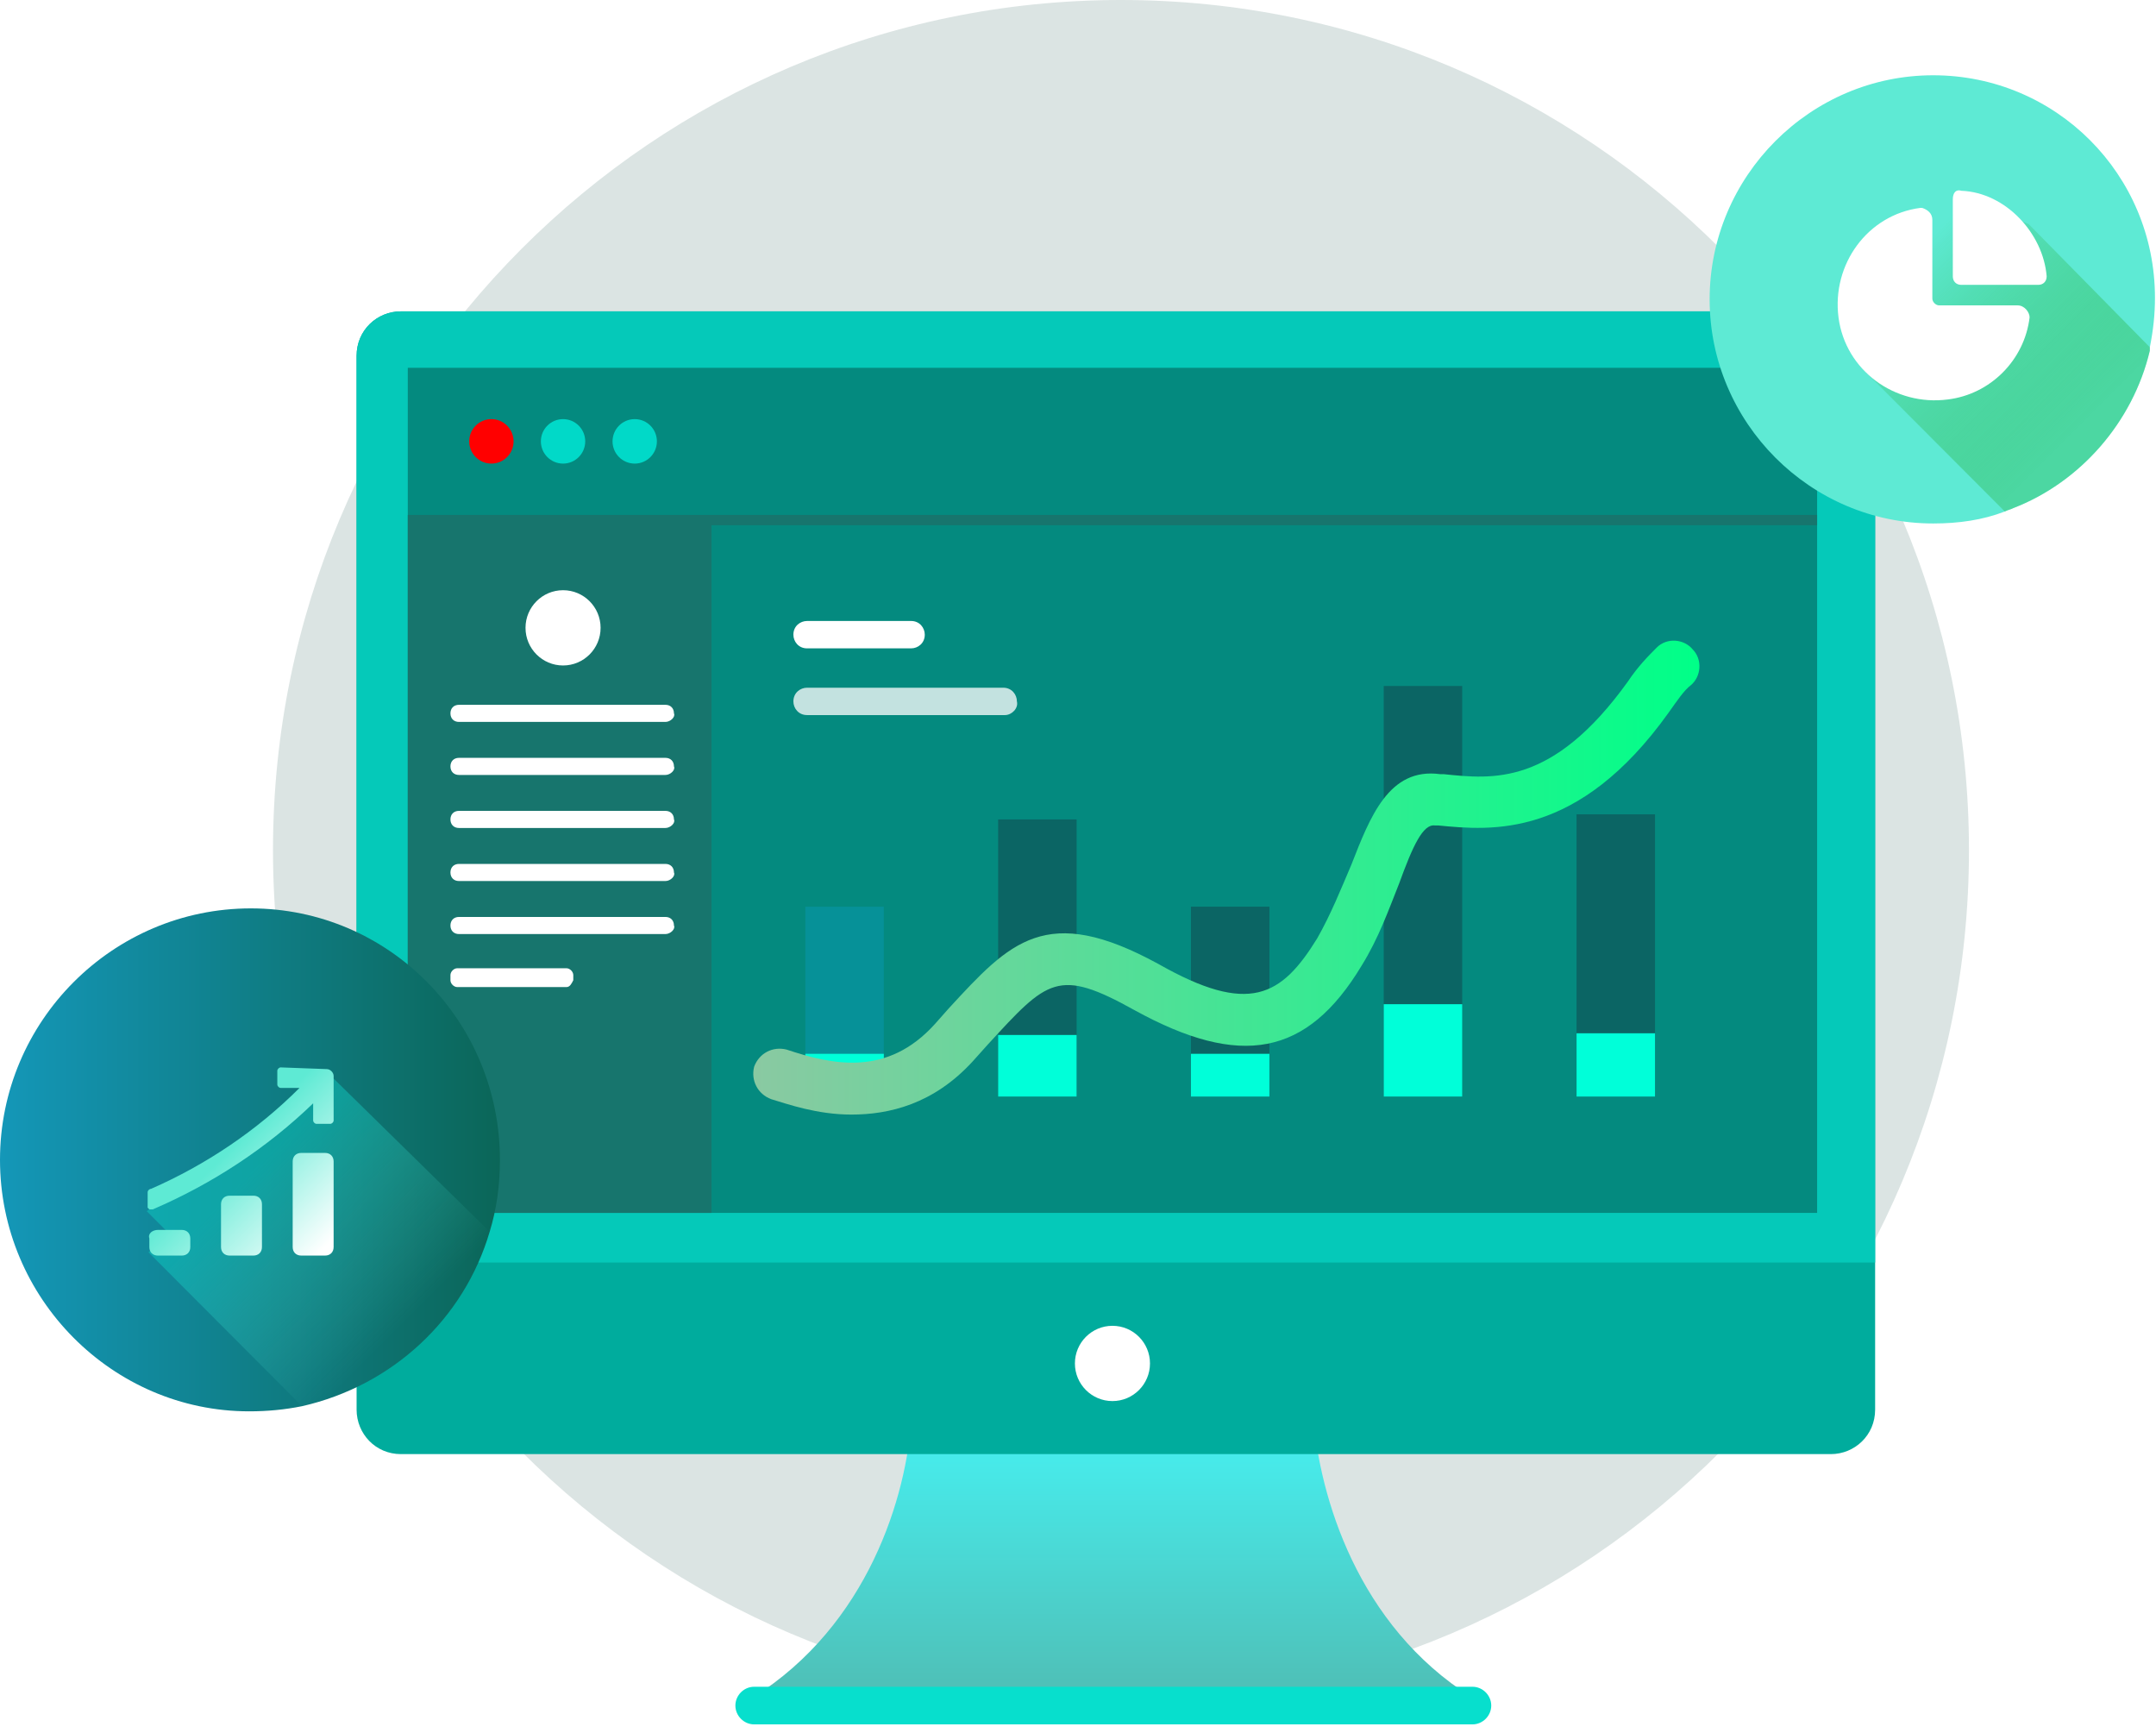 <svg xmlns="http://www.w3.org/2000/svg" width="229" height="184" viewBox="0 0 229 184" fill="none">
    <path
        d="M119.065 180.568C168.809 180.568 209.134 140.146 209.134 90.284C209.134 40.422 168.809 0 119.065 0C69.321 0 28.996 40.422 28.996 90.284C28.996 140.146 69.321 180.568 119.065 180.568Z"
        fill="rgba(9,71,65,0.147)" />
    <path
        d="M157.485 180.932C144.618 181.295 129.033 180.932 118.159 180.75C107.286 180.932 91.7 181.295 78.833 180.932C91.519 173.665 96.05 160.041 96.775 151.14H139.544C140.45 160.041 144.8 173.665 157.485 180.932Z"
        fill="url(#paint0_linear_1731_44739)" />
    <path
        d="M199.167 37.785V149.687C199.167 152.411 196.993 154.41 194.456 154.41H42.588C39.87 154.41 37.876 152.23 37.876 149.687V37.785C37.876 35.061 40.051 33.062 42.588 33.062H194.456C196.993 32.881 199.167 35.061 199.167 37.785Z"
        fill="#00ac9d" />
    <path
        d="M199.167 37.785V134.064H37.876V37.785C37.876 35.061 40.051 33.062 42.588 33.062H194.456C196.993 32.881 199.167 35.061 199.167 37.785Z"
        fill="#05c9b9" />
    <path d="M193.006 39.057H43.313V128.796H193.006V39.057Z" fill="#048a7f" />
    <path
        d="M52.194 49.228C53.495 49.228 54.549 48.171 54.549 46.867C54.549 45.563 53.495 44.505 52.194 44.505C50.892 44.505 49.837 45.563 49.837 46.867C49.837 48.171 50.892 49.228 52.194 49.228Z"
        fill="red" />
    <path
        d="M59.804 49.228C61.106 49.228 62.16 48.171 62.16 46.867C62.16 45.563 61.106 44.505 59.804 44.505C58.503 44.505 57.449 45.563 57.449 46.867C57.449 48.171 58.503 49.228 59.804 49.228Z"
        fill="rgba(0,255,234,0.678)" />
    <path
        d="M67.416 49.228C68.718 49.228 69.772 48.171 69.772 46.867C69.772 45.563 68.718 44.505 67.416 44.505C66.115 44.505 65.061 45.563 65.061 46.867C65.061 48.171 66.115 49.228 67.416 49.228Z"
        fill="rgba(0,255,234,0.678)" />
    <path d="M193.006 54.68H75.572H51.65H43.313V128.796H75.572V55.77H193.006V54.68Z" fill="#17756d" />
    <path
        d="M59.805 70.666C62.007 70.666 63.792 68.876 63.792 66.669C63.792 64.462 62.007 62.673 59.805 62.673C57.603 62.673 55.818 64.462 55.818 66.669C55.818 68.876 57.603 70.666 59.805 70.666Z"
        fill="#ffffff" />
    <path
        d="M70.678 76.66H48.75C48.206 76.66 47.844 76.296 47.844 75.751C47.844 75.207 48.206 74.843 48.75 74.843H70.678C71.222 74.843 71.584 75.207 71.584 75.751C71.766 76.115 71.222 76.66 70.678 76.66Z"
        fill="#ffffff" />
    <path
        d="M70.678 82.291H48.75C48.206 82.291 47.844 81.927 47.844 81.382C47.844 80.837 48.206 80.474 48.75 80.474H70.678C71.222 80.474 71.584 80.837 71.584 81.382C71.766 81.746 71.222 82.291 70.678 82.291Z"
        fill="#ffffff" />
    <path
        d="M70.678 87.922H48.75C48.206 87.922 47.844 87.558 47.844 87.013C47.844 86.468 48.206 86.105 48.75 86.105H70.678C71.222 86.105 71.584 86.468 71.584 87.013C71.766 87.377 71.222 87.922 70.678 87.922Z"
        fill="#ffffff" />
    <path
        d="M70.678 93.555H48.75C48.206 93.555 47.844 93.192 47.844 92.647C47.844 92.102 48.206 91.738 48.75 91.738H70.678C71.222 91.738 71.584 92.102 71.584 92.647C71.766 93.01 71.222 93.555 70.678 93.555Z"
        fill="#ffffff" />
    <path
        d="M70.678 99.186H48.75C48.206 99.186 47.844 98.822 47.844 98.277C47.844 97.733 48.206 97.369 48.75 97.369H70.678C71.222 97.369 71.584 97.733 71.584 98.277C71.766 98.641 71.222 99.186 70.678 99.186Z"
        fill="#ffffff" />
    <path
        d="M60.167 104.816H48.569C48.206 104.816 47.844 104.452 47.844 104.089V103.544C47.844 103.181 48.206 102.817 48.569 102.817H60.167C60.529 102.817 60.892 103.181 60.892 103.544V104.089C60.711 104.452 60.529 104.816 60.167 104.816Z"
        fill="#ffffff" />
    <path
        d="M118.159 148.778C120.361 148.778 122.146 146.988 122.146 144.781C122.146 142.574 120.361 140.785 118.159 140.785C115.957 140.785 114.172 142.574 114.172 144.781C114.172 146.988 115.957 148.778 118.159 148.778Z"
        fill="#ffffff" />
    <path
        d="M228.889 31.609C228.889 33.425 228.708 35.06 228.345 36.877C228.345 37.058 228.345 37.058 228.345 37.24C226.533 44.87 220.915 51.228 213.847 53.953C213.485 54.134 213.304 54.134 212.941 54.316C210.585 55.224 208.048 55.587 205.33 55.587C192.281 55.587 181.589 44.87 181.589 31.79C181.589 18.711 192.281 7.993 205.33 7.993C218.378 7.993 228.889 18.529 228.889 31.609Z"
        fill="url(#paint1_linear_1731_44739)" />
    <path
        d="M228.345 36.876C228.345 37.058 228.345 37.058 228.345 37.239C226.533 44.869 220.915 51.227 213.847 53.952C213.484 54.133 213.303 54.133 212.941 54.315L197.899 39.238L200.074 31.608L199.892 28.701L203.879 22.343L207.685 20.527L215.478 23.797L228.345 36.876Z"
        fill="url(#paint2_linear_1731_44739)" />
    <path d="M93.875 96.28H85.539V116.444H93.875V96.28Z" fill="rgba(9,152,174,0.521)" />
    <path d="M114.354 87.014H106.017V116.443H114.354V87.014Z" fill="rgba(19,68,75,0.521)" />
    <path d="M134.832 96.28H126.496V116.444H134.832V96.28Z" fill="rgba(19,68,75,0.521)" />
    <path d="M155.311 72.845H146.974V116.443H155.311V72.845Z" fill="rgba(19,68,75,0.521)" />
    <path d="M175.789 86.471H167.453V116.444H175.789V86.471Z" fill="rgba(19,68,75,0.521)" />
    <path d="M93.875 111.902H85.539V116.444H93.875V111.902Z" fill="#00ffd9" />
    <path d="M114.354 109.903H106.017V116.443H114.354V109.903Z" fill="#00ffd9" />
    <path d="M134.832 111.902H126.496V116.444H134.832V111.902Z" fill="#00ffd9" />
    <path d="M155.311 106.634H146.974V116.443H155.311V106.634Z" fill="#00ffd9" />
    <path d="M175.789 109.723H167.453V116.444H175.789V109.723Z" fill="#00ffd9" />
    <g filter="url(#filter0_d_1731_44739)">
        <path
            d="M90.431 113.355C86.807 113.355 83.726 112.265 81.914 111.72C80.464 111.175 79.739 109.722 80.102 108.269C80.645 106.815 82.095 106.089 83.545 106.452C88.438 108.087 94.237 109.359 99.312 103.727L100.761 102.092C107.286 95.008 111.091 90.829 123.052 97.369C132.657 102.819 136.101 100.821 139.906 94.644C141.356 92.101 142.443 89.376 143.531 86.833C145.524 81.747 147.518 76.479 152.955 77.205H153.317C158.573 77.75 164.915 78.477 172.889 67.396C173.977 65.761 175.064 64.671 175.97 63.763C177.058 62.673 178.87 62.854 179.776 63.944C180.863 65.034 180.682 66.851 179.595 67.759C178.87 68.304 178.145 69.394 177.239 70.665C167.634 84.108 158.391 83.2 152.773 82.655H152.411C151.142 82.473 150.055 84.835 148.605 88.831C147.518 91.556 146.43 94.644 144.618 97.551C138.819 107.179 131.751 108.45 120.515 102.274C112.36 97.733 111.273 99.004 104.93 105.907L103.299 107.724C99.13 112.265 94.418 113.355 90.431 113.355Z"
            fill="url(#paint3_linear_1731_44739)" />
    </g>
    <path
        d="M96.775 68.848H85.72C84.814 68.848 84.27 68.121 84.27 67.395C84.27 66.486 84.995 65.941 85.72 65.941H96.775C97.681 65.941 98.225 66.668 98.225 67.395C98.225 68.303 97.5 68.848 96.775 68.848Z"
        fill="#ffffff" />
    <path
        d="M106.742 75.934H85.72C84.814 75.934 84.27 75.207 84.27 74.481C84.27 73.572 84.995 73.027 85.72 73.027H106.561C107.467 73.027 108.011 73.754 108.011 74.481C108.192 75.207 107.467 75.934 106.742 75.934Z"
        fill="#c3e2e0" />
    <path
        d="M53.099 123.164C53.099 125.889 52.737 128.432 52.012 130.793C49.294 140.058 41.682 147.142 32.077 149.322C30.265 149.686 28.453 149.867 26.459 149.867C11.961 149.867 0 137.878 0 123.164C0 108.449 11.961 96.46 26.64 96.46C41.319 96.46 53.099 108.449 53.099 123.164Z"
        fill="url(#paint4_linear_1731_44739)" />
    <path
        d="M52.012 130.794C49.293 140.058 41.682 147.143 32.077 149.323L15.767 132.973L17.941 130.975L15.585 128.614L19.21 125.889L33.346 116.079L34.977 114.081L52.012 130.794Z"
        fill="url(#paint5_linear_1731_44739)" />
    <path
        d="M31.993 122.427H34.53C35.074 122.427 35.436 122.791 35.436 123.336V132.418C35.436 132.963 35.074 133.327 34.53 133.327H31.993C31.449 133.327 31.087 132.963 31.087 132.418V123.336C31.087 122.791 31.449 122.427 31.993 122.427Z"
        fill="url(#paint6_linear_1731_44739)" />
    <path
        d="M24.381 126.969H26.918C27.462 126.969 27.824 127.332 27.824 127.877V132.418C27.824 132.963 27.462 133.327 26.918 133.327H24.381C23.837 133.327 23.475 132.963 23.475 132.418V127.877C23.475 127.332 23.837 126.969 24.381 126.969Z"
        fill="url(#paint7_linear_1731_44739)" />
    <path
        d="M16.769 130.603H19.306C19.849 130.603 20.212 130.966 20.212 131.511V132.42C20.212 132.965 19.849 133.328 19.306 133.328H16.769C16.225 133.328 15.863 132.965 15.863 132.42V131.511C15.681 130.966 16.225 130.603 16.769 130.603Z"
        fill="url(#paint8_linear_1731_44739)" />
    <path
        d="M34.711 113.526C35.073 113.526 35.436 113.89 35.436 114.253V118.976C35.436 119.158 35.254 119.339 35.073 119.339H33.623C33.442 119.339 33.261 119.158 33.261 118.976V117.16C28.368 121.883 22.569 125.697 16.226 128.422C16.044 128.422 16.044 128.422 15.863 128.422L15.682 128.241V126.606C15.682 126.424 15.863 126.242 16.044 126.242C21.844 123.699 27.28 120.066 31.811 115.525H29.818C29.636 115.525 29.455 115.343 29.455 115.161V113.708C29.455 113.526 29.636 113.345 29.818 113.345L34.711 113.526Z"
        fill="url(#paint9_linear_1731_44739)" />
    <path
        d="M214.306 32.429H205.969C205.607 32.429 205.244 32.066 205.244 31.703V23.346C205.244 22.62 204.701 22.256 204.157 22.075H203.976C198.358 22.801 194.552 28.069 195.277 33.701C196.002 39.332 201.257 43.147 206.875 42.42C211.406 41.875 215.031 38.242 215.574 33.701C215.574 33.156 215.031 32.429 214.306 32.429C214.306 32.429 214.487 32.429 214.306 32.429Z"
        fill="url(#paint10_linear_1731_44739)" />
    <path
        d="M207.419 21.166V29.341C207.419 29.886 207.782 30.249 208.325 30.249H216.48C217.024 30.249 217.387 29.886 217.387 29.341C217.024 24.8 213.037 20.44 208.325 20.258C207.782 20.076 207.419 20.44 207.419 21.166C207.419 21.166 207.419 20.985 207.419 21.166Z"
        fill="white" />
    <path
        d="M80.102 183.11H156.398C157.486 183.11 158.392 182.201 158.392 181.112C158.392 180.022 157.486 179.113 156.398 179.113H80.102C79.015 179.113 78.109 180.022 78.109 181.112C78.109 182.201 79.015 183.11 80.102 183.11Z"
        fill="#07dfcd" />
    <defs>
        <filter id="filter0_d_1731_44739" x="72.009" y="60.03" width="116.497" height="66.325"
            filterUnits="userSpaceOnUse" color-interpolation-filters="sRGB">
            <feFlood flood-opacity="0" result="BackgroundImageFix" />
            <feColorMatrix in="SourceAlpha" type="matrix" values="0 0 0 0 0 0 0 0 0 0 0 0 0 0 0 0 0 0 127 0"
                result="hardAlpha" />
            <feOffset dy="5" />
            <feGaussianBlur stdDeviation="4" />
            <feColorMatrix type="matrix" values="0 0 0 0 0.113 0 0 0 0 0.296 0 0 0 0 1 0 0 0 0.22 0" />
            <feBlend mode="normal" in2="BackgroundImageFix" result="effect1_dropShadow_1731_44739" />
            <feBlend mode="normal" in="SourceGraphic" in2="effect1_dropShadow_1731_44739" result="shape" />
        </filter>
        <linearGradient id="paint0_linear_1731_44739" x1="117.991" y1="180.316" x2="117.991" y2="153.552"
            gradientUnits="userSpaceOnUse">
            <stop stop-color="#4fbeb5" />
            <stop offset="0.991" stop-color="#47ecec" />
        </linearGradient>
        <linearGradient id="paint1_linear_1731_44739" x1="181.334" y1="31.689" x2="228.851" y2="31.689"
            gradientUnits="userSpaceOnUse">
            <stop stop-color="#5EEAD4" />
            <stop offset="1" stop-color="#5EEAD4" />
        </linearGradient>
        <linearGradient id="paint2_linear_1731_44739" x1="202.491" y1="27.528" x2="220.52" y2="45.515"
            gradientUnits="userSpaceOnUse">
            <stop stop-color="#5EEAD4" />
            <stop offset="1" stop-color="rgba(46,184,81,0.39)" />
        </linearGradient>
        <linearGradient id="paint3_linear_1731_44739" x1="79.988" y1="88.385" x2="180.354" y2="88.385"
            gradientUnits="userSpaceOnUse">
            <stop stop-color="#8ac9a2" />
            <stop offset="1" stop-color="#00ff88" />
        </linearGradient>
        <linearGradient id="paint4_linear_1731_44739" x1="0" y1="123.193" x2="53.172" y2="123.193"
            gradientUnits="userSpaceOnUse">
            <stop stop-color="#1497b8" />
            <stop offset="1" stop-color="#0b6658" />
        </linearGradient>
        <linearGradient id="paint5_linear_1731_44739" x1="26.639" y1="124.5" x2="42.788" y2="140.61"
            gradientUnits="userSpaceOnUse">
            <stop stop-color="rgba(13,206,196,0.466)" />
            <stop offset="1" stop-color="rgba(94,234,213,0.418)" stop-opacity="0" />
        </linearGradient>
        <linearGradient id="paint6_linear_1731_44739" x1="36.282" y1="130.906" x2="25.919" y2="120.567"
            gradientUnits="userSpaceOnUse">
            <stop offset="0.011" stop-color="#ffffff" />
            <stop offset="1" stop-color="#5EEAD4" />
        </linearGradient>
        <linearGradient id="paint7_linear_1731_44739" x1="31.344" y1="135.857" x2="20.98" y2="125.517"
            gradientUnits="userSpaceOnUse">
            <stop offset="0.011" stop-color="#ffffff" />
            <stop offset="1" stop-color="#5EEAD4" />
        </linearGradient>
        <linearGradient id="paint8_linear_1731_44739" x1="26.602" y1="140.61" x2="16.238" y2="130.271"
            gradientUnits="userSpaceOnUse">
            <stop offset="0.011" stop-color="#ffffff" />
            <stop offset="1" stop-color="#5EEAD4" />
        </linearGradient>
        <linearGradient id="paint9_linear_1731_44739" x1="35.747" y1="131.443" x2="25.384" y2="121.104"
            gradientUnits="userSpaceOnUse">
            <stop offset="0.011" stop-color="#ffffff" />
            <stop offset="1" stop-color="#5EEAD4" />
        </linearGradient>
        <linearGradient id="paint10_linear_1731_44739" x1="211.555" y1="41.083" x2="197.688" y2="27.249"
            gradientUnits="userSpaceOnUse">
            <stop offset="0.011" stop-color="#ffffff" />
            <stop offset="1" stop-color="#ffffff" />
        </linearGradient>
    </defs>
</svg>